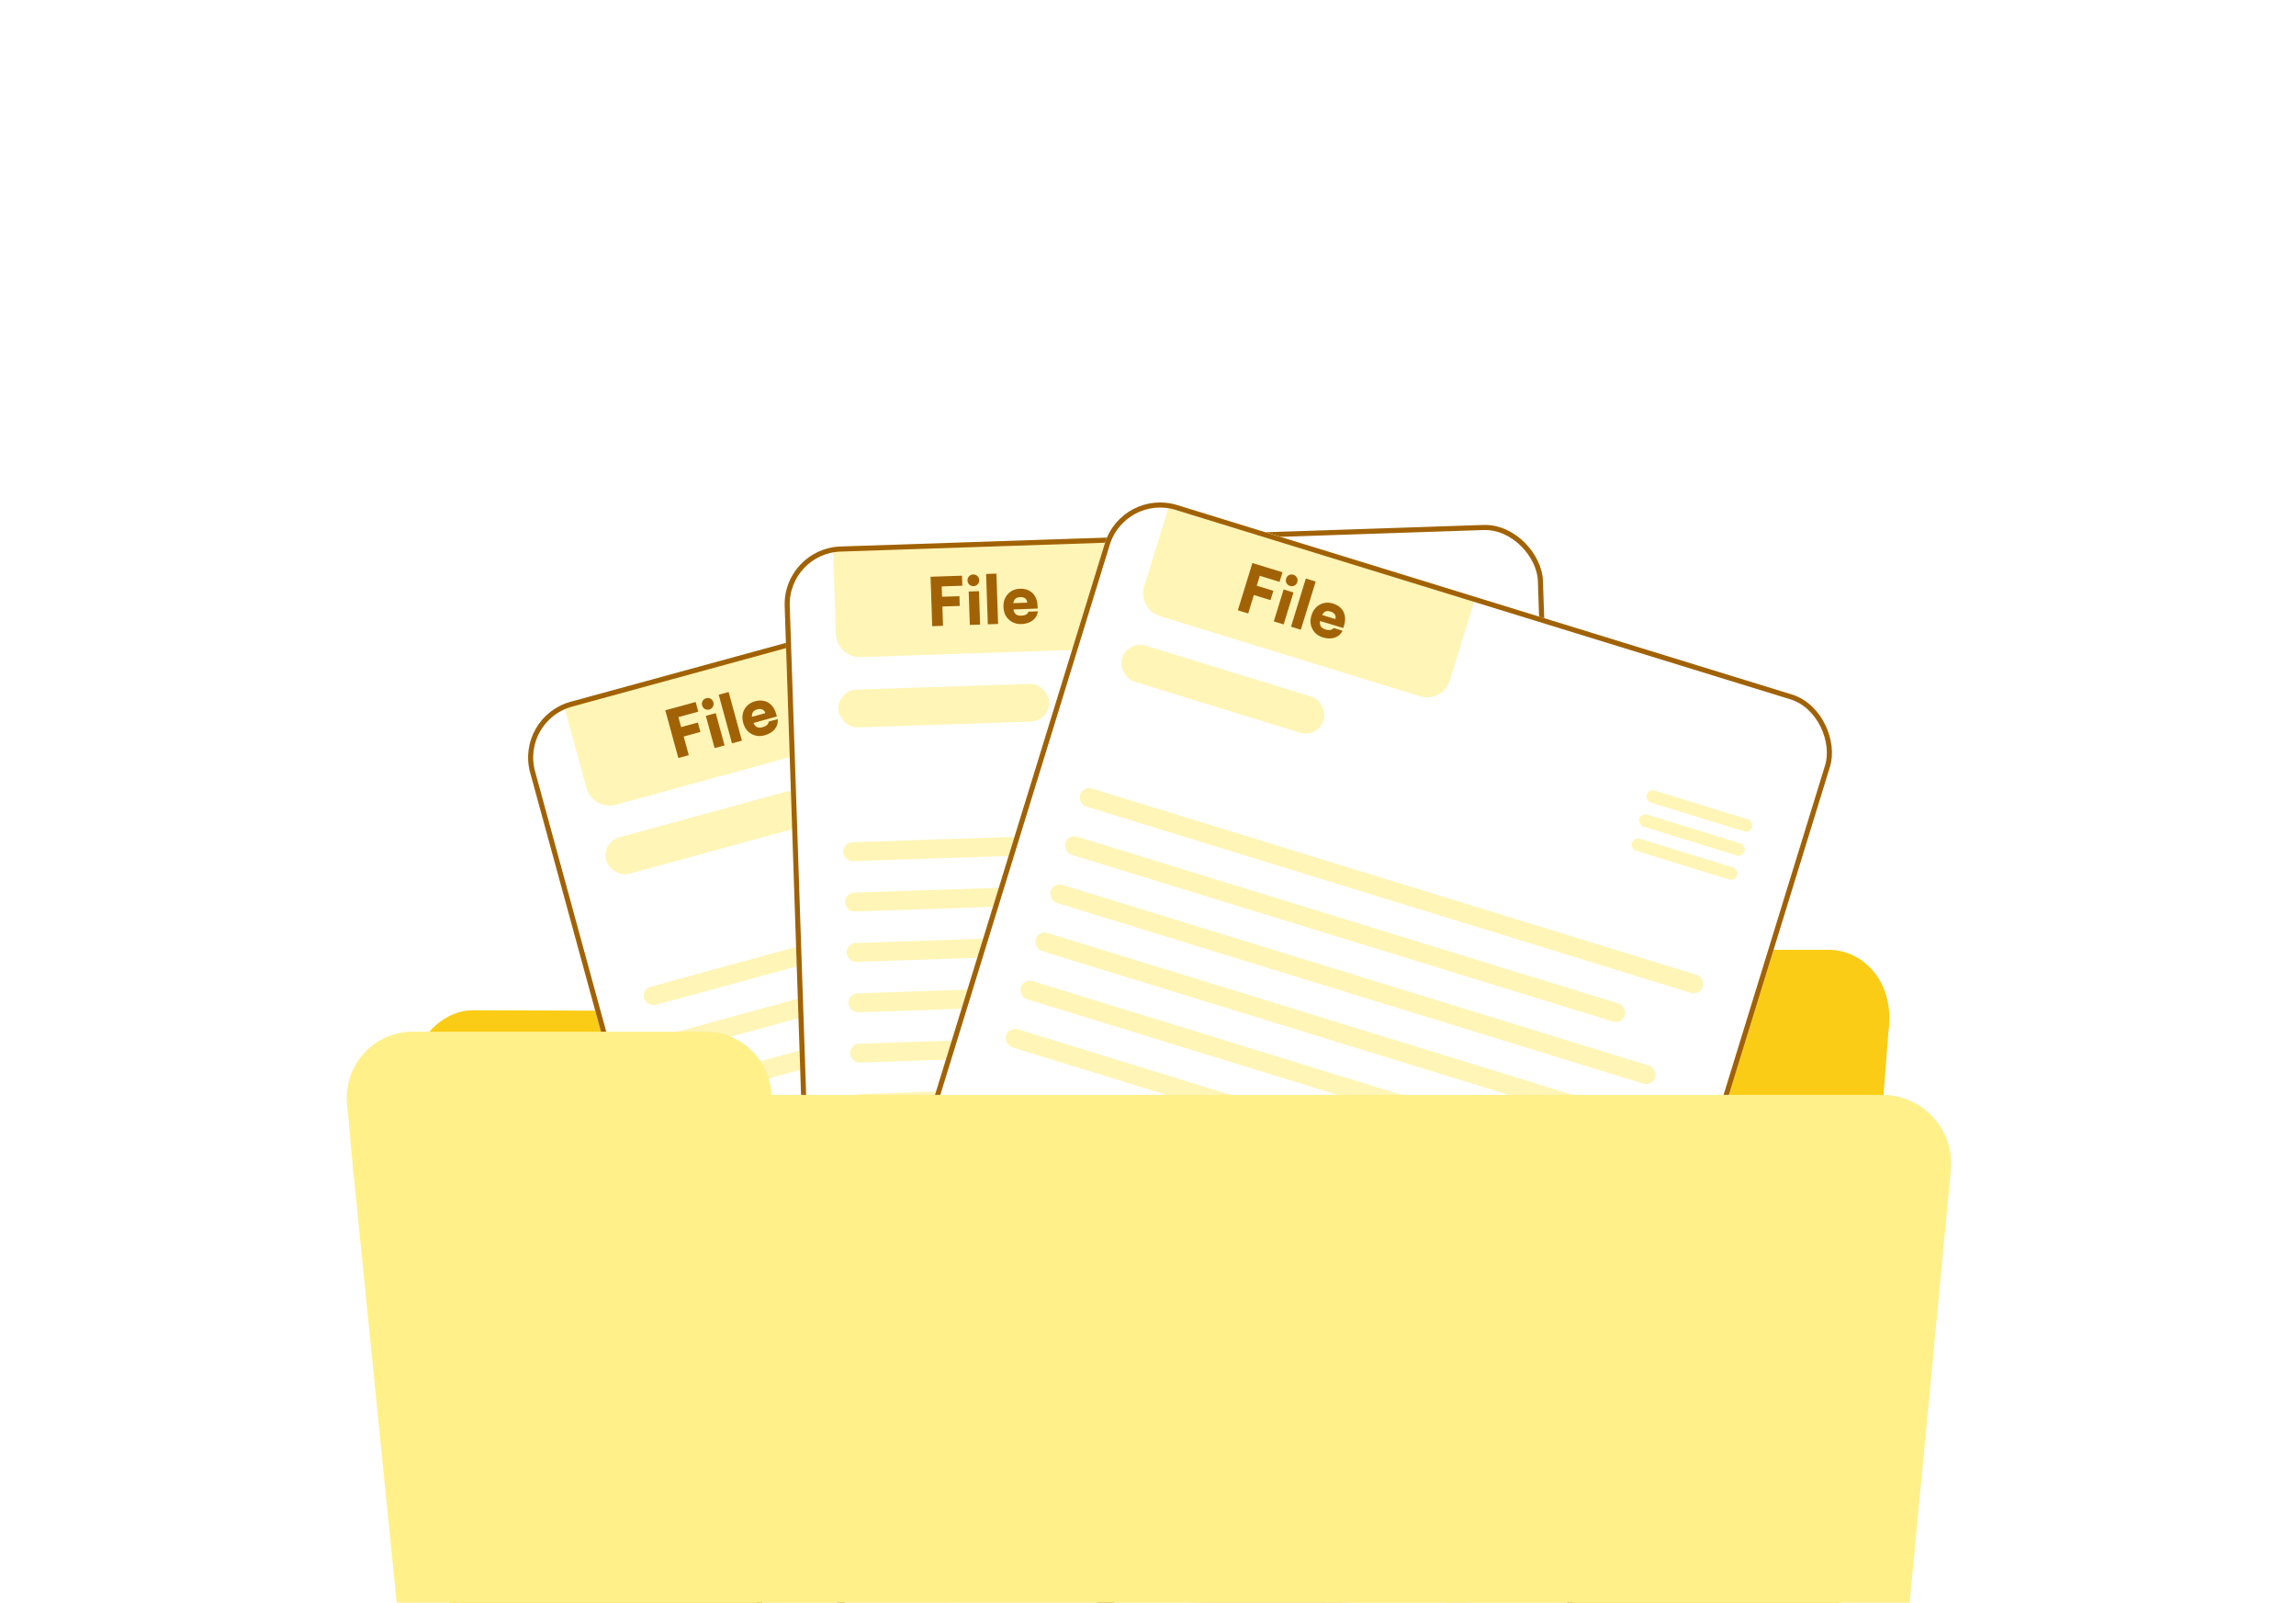 <svg xmlns="http://www.w3.org/2000/svg" fill="none" viewBox="0 0 384 268" height="268" width="384">
<g clip-path="url(#clip0_1797_9394)">
<g filter="url(#filter0_d_1797_9394)">
<path fill="#FACC16" d="M314.988 166.971C315.617 159.638 310.711 153.272 304.431 153.272L79.098 152.562C72.84 152.562 67.699 159.595 68.292 166.906L80.419 316.342C80.938 322.733 85.511 327.614 90.982 327.614H291.621C297.07 327.614 301.633 322.77 302.178 316.408L314.988 166.971Z"></path>
<path fill="#FACC16" d="M315.947 154.742C316.43 147.781 311.716 142.451 305.765 142.451H260.432C254.807 142.451 250.4 147.17 250.4 153.771C250.4 160.373 254.96 165.724 260.585 165.724H305.796C311.1 165.724 315.516 160.946 315.947 154.742Z"></path>
<path fill="#FACC16" d="M315.954 154.656L313.596 159.498L307.701 167.109H314.978L315.954 154.656Z"></path>
</g>
<g filter="url(#filter1_d_1797_9394)">
<g clip-path="url(#clip1_1797_9394)">
<rect fill="white" transform="rotate(-15.291 86.123 100.279)" rx="9.655" height="179.301" width="126.89" y="100.279" x="86.123"></rect>
<rect fill="#FFF5B7" transform="rotate(-15.291 100.56 121.221)" rx="3.159" height="6.318" width="35.276" y="121.221" x="100.56"></rect>
<path fill="#FFF5B7" d="M94.098 97.579L145.685 83.475L149.668 98.042C150.249 100.169 148.997 102.363 146.871 102.945L102.983 114.944C100.857 115.525 98.662 114.272 98.081 112.146L94.098 97.579Z"></path>
<path fill="#A16206" d="M113.015 98.686L115.196 106.663L113.45 107.141L111.269 99.164L113.015 98.686ZM116.788 99.393L111.873 100.737L111.431 99.12L116.346 97.776L116.788 99.393ZM117.147 102.782L112.717 103.993L112.286 102.419L116.717 101.208L117.147 102.782ZM119.519 105.481L118.045 100.092L119.706 99.638L121.179 105.028L119.519 105.481ZM118.635 99.027C118.369 99.1 118.118 99.072 117.882 98.943C117.651 98.805 117.5 98.603 117.427 98.338C117.354 98.072 117.383 97.824 117.514 97.596C117.651 97.365 117.853 97.213 118.119 97.14C118.378 97.07 118.622 97.1 118.85 97.23C119.086 97.359 119.241 97.556 119.313 97.822C119.386 98.088 119.354 98.34 119.219 98.578C119.088 98.806 118.894 98.956 118.635 99.027ZM124.085 104.233L122.424 104.687L120.202 96.559L121.862 96.105L124.085 104.233ZM127.869 103.349C127.33 103.496 126.815 103.506 126.324 103.377C125.841 103.247 125.419 103.003 125.059 102.646C124.704 102.28 124.45 101.82 124.299 101.267C124.146 100.706 124.126 100.182 124.24 99.695C124.36 99.199 124.594 98.772 124.944 98.414C125.294 98.056 125.739 97.803 126.278 97.656C126.845 97.5 127.367 97.485 127.841 97.61C128.314 97.728 128.72 97.972 129.061 98.343C129.399 98.706 129.649 99.182 129.811 99.771L129.925 100.192L125.296 101.481L125.038 100.451L128.002 99.64C127.923 99.353 127.765 99.153 127.525 99.041C127.284 98.921 126.995 98.908 126.657 99C126.377 99.077 126.161 99.193 126.011 99.35C125.868 99.505 125.785 99.71 125.762 99.963C125.736 100.209 125.772 100.509 125.868 100.861C126.006 101.364 126.208 101.71 126.476 101.899C126.75 102.08 127.102 102.111 127.533 101.993C127.849 101.906 128.097 101.781 128.276 101.616C128.455 101.451 128.546 101.264 128.551 101.054L130.071 100.639C130.14 101.261 129.976 101.819 129.579 102.314C129.179 102.802 128.609 103.147 127.869 103.349Z"></path>
<rect fill="#FFF5B7" transform="rotate(-15.291 187.437 95.506)" rx="1.053" height="2.106" width="18.428" y="95.506" x="187.437"></rect>
<rect fill="#FFF5B7" transform="rotate(-15.291 188.542 99.569)" rx="1.053" height="2.106" width="18.428" y="99.569" x="188.542"></rect>
<rect fill="#FFF5B7" transform="rotate(-15.291 189.655 103.633)" rx="1.053" height="2.106" width="18.428" y="103.633" x="189.655"></rect>
<rect fill="#FFF5B7" transform="rotate(-15.291 107.297 145.797)" rx="1.58" height="3.159" width="108.988" y="145.797" x="107.297"></rect>
<rect fill="#FFF5B7" transform="rotate(-15.291 127.285 218.889)" rx="1.58" height="3.159" width="108.988" y="218.889" x="127.285"></rect>
<rect fill="#FFF5B7" transform="rotate(-15.291 109.523 153.922)" rx="1.58" height="3.159" width="97.932" y="153.922" x="109.523"></rect>
<rect fill="#FFF5B7" transform="rotate(-15.291 129.507 227.014)" rx="1.58" height="3.159" width="97.932" y="227.014" x="129.507"></rect>
<rect fill="#FFF5B7" transform="rotate(-15.291 111.743 162.052)" rx="1.58" height="3.159" width="105.829" y="162.052" x="111.743"></rect>
<rect fill="#FFF5B7" transform="rotate(-15.291 131.728 235.137)" rx="1.58" height="3.159" width="105.829" y="235.137" x="131.728"></rect>
<rect fill="#FFF5B7" transform="rotate(-15.291 113.963 170.177)" rx="1.58" height="3.159" width="95.826" y="170.177" x="113.963"></rect>
<rect fill="#FFF5B7" transform="rotate(-15.291 133.946 243.266)" rx="1.58" height="3.159" width="95.826" y="243.266" x="133.946"></rect>
<rect fill="#FFF5B7" transform="rotate(-15.291 116.186 178.305)" rx="1.58" height="3.159" width="101.617" y="178.305" x="116.186"></rect>
<rect fill="#FFF5B7" transform="rotate(-15.291 136.168 251.389)" rx="1.58" height="3.159" width="101.617" y="251.389" x="136.168"></rect>
<rect fill="#FFF5B7" transform="rotate(-15.291 118.408 186.427)" rx="1.58" height="3.159" width="92.666" y="186.427" x="118.408"></rect>
<rect fill="#FFF5B7" transform="rotate(-15.291 122.85 202.681)" rx="1.58" height="3.159" width="99.511" y="202.681" x="122.85"></rect>
<rect fill="#FFF5B7" transform="rotate(-15.291 125.072 210.808)" rx="1.58" height="3.159" width="108.988" y="210.808" x="125.072"></rect>
</g>
<rect stroke-width="0.849" stroke="#A16206" transform="rotate(-15.291 86.645 100.577)" rx="9.23" height="178.452" width="126.041" y="100.577" x="86.645"></rect>
</g>
<g filter="url(#filter2_d_1797_9394)">
<g clip-path="url(#clip2_1797_9394)">
<rect fill="white" transform="rotate(-1.92 130.912 72.1)" rx="9.655" height="179.301" width="126.89" y="72.1" x="130.912"></rect>
<rect fill="#FFF5B7" transform="rotate(-1.92 140.114 95.813)" rx="3.159" height="6.318" width="35.276" y="95.813" x="140.114"></rect>
<path fill="#FFF5B7" d="M139.294 71.317L192.745 69.525L193.251 84.619C193.324 86.822 191.598 88.667 189.395 88.741L143.923 90.266C141.72 90.34 139.874 88.614 139.8 86.411L139.294 71.317Z"></path>
<path fill="#A16206" d="M157.442 76.772L157.719 85.037L155.91 85.097L155.633 76.832L157.442 76.772ZM160.949 78.331L155.856 78.502L155.8 76.827L160.893 76.656L160.949 78.331ZM160.515 81.711L155.924 81.865L155.87 80.235L160.46 80.081L160.515 81.711ZM162.198 84.886L162.011 79.302L163.731 79.244L163.918 84.829L162.198 84.886ZM162.831 78.402C162.555 78.412 162.318 78.326 162.118 78.147C161.925 77.959 161.824 77.728 161.815 77.452C161.806 77.177 161.891 76.943 162.071 76.751C162.258 76.558 162.49 76.457 162.765 76.448C163.033 76.439 163.263 76.524 163.456 76.704C163.656 76.884 163.76 77.111 163.769 77.387C163.779 77.662 163.69 77.9 163.503 78.1C163.323 78.293 163.099 78.393 162.831 78.402ZM166.929 84.728L165.209 84.785L164.926 76.364L166.646 76.306L166.929 84.728ZM170.815 84.743C170.257 84.762 169.754 84.652 169.306 84.413C168.865 84.175 168.511 83.84 168.243 83.409C167.983 82.971 167.843 82.465 167.824 81.891C167.804 81.31 167.906 80.796 168.13 80.349C168.36 79.894 168.687 79.533 169.111 79.265C169.534 78.998 170.025 78.854 170.584 78.836C171.172 78.816 171.682 78.922 172.115 79.153C172.547 79.377 172.886 79.709 173.132 80.148C173.378 80.579 173.511 81.1 173.531 81.711L173.546 82.147L168.744 82.33L168.731 81.268L171.802 81.165C171.792 80.867 171.684 80.636 171.477 80.472C171.27 80.3 170.992 80.22 170.642 80.231C170.351 80.241 170.115 80.305 169.932 80.423C169.757 80.54 169.629 80.72 169.548 80.961C169.466 81.195 169.432 81.494 169.444 81.859C169.461 82.38 169.578 82.764 169.795 83.01C170.02 83.249 170.355 83.361 170.802 83.346C171.129 83.335 171.399 83.27 171.612 83.151C171.824 83.032 171.956 82.871 172.009 82.668L173.584 82.615C173.508 83.236 173.219 83.742 172.718 84.131C172.216 84.513 171.582 84.717 170.815 84.743Z"></path>
<rect fill="#FFF5B7" transform="rotate(-1.92 230.58 90.887)" rx="1.053" height="2.106" width="18.428" y="90.887" x="230.58"></rect>
<rect fill="#FFF5B7" transform="rotate(-1.92 230.719 95.093)" rx="1.053" height="2.106" width="18.428" y="95.093" x="230.719"></rect>
<rect fill="#FFF5B7" transform="rotate(-1.92 230.862 99.306)" rx="1.053" height="2.106" width="18.428" y="99.306" x="230.862"></rect>
<rect fill="#FFF5B7" transform="rotate(-1.92 140.986 121.282)" rx="1.58" height="3.159" width="108.988" y="121.282" x="140.986"></rect>
<rect fill="#FFF5B7" transform="rotate(-1.92 143.529 197.013)" rx="1.58" height="3.159" width="108.988" y="197.013" x="143.529"></rect>
<rect fill="#FFF5B7" transform="rotate(-1.92 141.27 129.703)" rx="1.58" height="3.159" width="97.932" y="129.703" x="141.27"></rect>
<rect fill="#FFF5B7" transform="rotate(-1.92 143.808 205.434)" rx="1.58" height="3.159" width="97.932" y="205.434" x="143.808"></rect>
<rect fill="#FFF5B7" transform="rotate(-1.92 141.551 138.124)" rx="1.58" height="3.159" width="105.829" y="138.124" x="141.551"></rect>
<rect fill="#FFF5B7" transform="rotate(-1.92 144.093 213.85)" rx="1.58" height="3.159" width="105.829" y="213.85" x="144.093"></rect>
<rect fill="#FFF5B7" transform="rotate(-1.92 141.833 146.544)" rx="1.58" height="3.159" width="95.826" y="146.544" x="141.833"></rect>
<rect fill="#FFF5B7" transform="rotate(-1.92 144.372 222.27)" rx="1.58" height="3.159" width="95.826" y="222.27" x="144.372"></rect>
<rect fill="#FFF5B7" transform="rotate(-1.92 142.117 154.964)" rx="1.58" height="3.159" width="101.617" y="154.964" x="142.117"></rect>
<rect fill="#FFF5B7" transform="rotate(-1.92 144.654 230.689)" rx="1.58" height="3.159" width="101.617" y="230.689" x="144.654"></rect>
<rect fill="#FFF5B7" transform="rotate(-1.92 142.397 163.38)" rx="1.58" height="3.159" width="92.666" y="163.38" x="142.397"></rect>
<rect fill="#FFF5B7" transform="rotate(-1.92 142.963 180.222)" rx="1.58" height="3.159" width="99.511" y="180.222" x="142.963"></rect>
<rect fill="#FFF5B7" transform="rotate(-1.92 143.245 188.639)" rx="1.58" height="3.159" width="108.988" y="188.639" x="143.245"></rect>
</g>
<rect stroke-width="0.849" stroke="#A16206" transform="rotate(-1.92 131.35 72.51)" rx="9.23" height="178.452" width="126.041" y="72.51" x="131.35"></rect>
</g>
<g filter="url(#filter3_d_1797_9394)">
<g clip-path="url(#clip3_1797_9394)">
<rect fill="white" transform="rotate(17.122 187.636 62)" rx="9.655" height="179.301" width="126.89" y="62" x="187.636"></rect>
<rect fill="#FFF5B7" transform="rotate(17.122 188.596 87.418)" rx="3.159" height="6.318" width="35.276" y="87.418" x="188.596"></rect>
<path fill="#FFF5B7" d="M195.815 63.995L246.925 79.74L242.478 94.173C241.829 96.28 239.596 97.462 237.489 96.813L194.008 83.417C191.901 82.768 190.719 80.535 191.368 78.428L195.815 63.995Z"></path>
<path fill="#A16206" d="M211.191 75.071L208.756 82.974L207.026 82.441L209.461 74.538L211.191 75.071ZM213.997 77.69L209.127 76.189L209.621 74.587L214.491 76.088L213.997 77.69ZM212.484 80.743L208.094 79.391L208.575 77.832L212.964 79.184L212.484 80.743ZM213.039 84.294L214.684 78.954L216.329 79.46L214.684 84.8L213.039 84.294ZM215.752 78.371C215.489 78.29 215.292 78.132 215.162 77.896C215.041 77.656 215.021 77.405 215.102 77.141C215.183 76.878 215.34 76.685 215.573 76.561C215.813 76.441 216.065 76.421 216.328 76.502C216.585 76.581 216.774 76.737 216.897 76.969C217.028 77.204 217.052 77.454 216.971 77.717C216.89 77.981 216.728 78.176 216.486 78.304C216.253 78.428 216.009 78.45 215.752 78.371ZM217.562 85.687L215.918 85.18L218.398 77.128L220.043 77.635L217.562 85.687ZM221.231 86.969C220.697 86.805 220.258 86.537 219.912 86.165C219.574 85.796 219.348 85.364 219.235 84.87C219.132 84.37 219.165 83.846 219.334 83.298C219.505 82.742 219.769 82.29 220.126 81.94C220.493 81.585 220.92 81.35 221.407 81.235C221.895 81.121 222.406 81.145 222.94 81.31C223.502 81.483 223.95 81.75 224.284 82.11C224.619 82.463 224.832 82.887 224.921 83.382C225.012 83.87 224.968 84.406 224.788 84.99L224.66 85.406L220.061 84.013L220.395 83.005L223.332 83.91C223.419 83.625 223.392 83.371 223.25 83.148C223.111 82.918 222.874 82.751 222.539 82.648C222.261 82.563 222.017 82.546 221.806 82.598C221.602 82.652 221.423 82.78 221.267 82.981C221.114 83.176 220.983 83.447 220.876 83.796C220.722 84.295 220.708 84.695 220.833 84.999C220.967 85.298 221.247 85.513 221.675 85.644C221.988 85.741 222.264 85.767 222.504 85.724C222.743 85.681 222.921 85.572 223.037 85.397L224.543 85.861C224.268 86.424 223.83 86.807 223.229 87.012C222.631 87.21 221.965 87.195 221.231 86.969Z"></path>
<rect fill="#FFF5B7" transform="rotate(17.122 275.721 112.277)" rx="1.053" height="2.106" width="18.428" y="112.277" x="275.721"></rect>
<rect fill="#FFF5B7" transform="rotate(17.122 274.477 116.299)" rx="1.053" height="2.106" width="18.428" y="116.299" x="274.477"></rect>
<rect fill="#FFF5B7" transform="rotate(17.122 273.24 120.329)" rx="1.053" height="2.106" width="18.428" y="120.329" x="273.24"></rect>
<rect fill="#FFF5B7" transform="rotate(17.122 181.111 111.777)" rx="1.58" height="3.159" width="108.988" y="111.777" x="181.111"></rect>
<rect fill="#FFF5B7" transform="rotate(17.122 158.807 184.195)" rx="1.58" height="3.159" width="108.988" y="184.195" x="158.807"></rect>
<rect fill="#FFF5B7" transform="rotate(17.122 178.632 119.831)" rx="1.58" height="3.159" width="97.932" y="119.831" x="178.632"></rect>
<rect fill="#FFF5B7" transform="rotate(17.122 156.326 192.245)" rx="1.58" height="3.159" width="97.932" y="192.245" x="156.326"></rect>
<rect fill="#FFF5B7" transform="rotate(17.122 176.151 127.881)" rx="1.58" height="3.159" width="105.829" y="127.881" x="176.151"></rect>
<rect fill="#FFF5B7" transform="rotate(17.122 153.848 200.294)" rx="1.58" height="3.159" width="105.829" y="200.294" x="153.848"></rect>
<rect fill="#FFF5B7" transform="rotate(17.122 173.67 135.932)" rx="1.58" height="3.159" width="95.826" y="135.932" x="173.67"></rect>
<rect fill="#FFF5B7" transform="rotate(17.122 151.365 208.343)" rx="1.58" height="3.159" width="95.826" y="208.343" x="151.365"></rect>
<rect fill="#FFF5B7" transform="rotate(17.122 171.192 143.985)" rx="1.58" height="3.159" width="101.617" y="143.985" x="171.192"></rect>
<rect fill="#FFF5B7" transform="rotate(17.122 148.884 216.394)" rx="1.58" height="3.159" width="101.617" y="216.394" x="148.884"></rect>
<rect fill="#FFF5B7" transform="rotate(17.122 168.711 152.033)" rx="1.58" height="3.159" width="92.666" y="152.033" x="168.711"></rect>
<rect fill="#FFF5B7" transform="rotate(17.122 163.751 168.137)" rx="1.58" height="3.159" width="99.511" y="168.137" x="163.751"></rect>
<rect fill="#FFF5B7" transform="rotate(17.122 161.27 176.185)" rx="1.58" height="3.159" width="108.988" y="176.185" x="161.27"></rect>
</g>
<rect stroke-width="0.849" stroke="#A16206" transform="rotate(17.122 187.917 62.531)" rx="9.23" height="178.452" width="126.041" y="62.531" x="187.917"></rect>
</g>
<g filter="url(#filter4_d_1797_9394)">
<path fill="#FFF08A" d="M59.075 179.355C58.395 172.587 63.708 166.712 70.511 166.712H314.833C321.611 166.712 326.917 172.547 326.274 179.294L313.14 317.209C312.578 323.108 307.624 327.612 301.699 327.612H84.385C78.483 327.612 73.541 323.142 72.95 317.27L59.075 179.355Z"></path>
<path fill="#FFF08A" d="M58.037 168.068C57.514 161.644 62.586 156.142 69.031 156.142H118C124.092 156.142 129.031 161.08 129.031 167.173C129.031 173.265 124.092 178.204 118 178.204H69.031C63.287 178.204 58.503 173.794 58.037 168.068Z"></path>
<path fill="#FFF08A" d="M58.029 167.989L60.583 172.458L66.968 179.482H59.087L58.029 167.989Z"></path>
</g>
</g>
<defs>
<filter color-interpolation-filters="sRGB" filterUnits="userSpaceOnUse" height="316.067" width="378.639" y="93.362" x="2.794" id="filter0_d_1797_9394">
<feFlood result="BackgroundImageFix" flood-opacity="0"></feFlood>
<feColorMatrix result="hardAlpha" values="0 0 0 0 0 0 0 0 0 0 0 0 0 0 0 0 0 0 127 0" type="matrix" in="SourceAlpha"></feColorMatrix>
<feMorphology result="effect1_dropShadow_1797_9394" in="SourceAlpha" operator="dilate" radius="10.909"></feMorphology>
<feOffset dy="16.363"></feOffset>
<feGaussianBlur stdDeviation="27.271"></feGaussianBlur>
<feComposite operator="out" in2="hardAlpha"></feComposite>
<feColorMatrix values="0 0 0 0 0 0 0 0 0 0 0 0 0 0 0 0 0 0 0.04 0" type="matrix"></feColorMatrix>
<feBlend result="effect1_dropShadow_1797_9394" in2="BackgroundImageFix" mode="normal"></feBlend>
<feBlend result="shape" in2="effect1_dropShadow_1797_9394" in="SourceGraphic" mode="normal"></feBlend>
</filter>
<filter color-interpolation-filters="sRGB" filterUnits="userSpaceOnUse" height="363.247" width="326.513" y="8.005" x="7.708" id="filter1_d_1797_9394">
<feFlood result="BackgroundImageFix" flood-opacity="0"></feFlood>
<feColorMatrix result="hardAlpha" values="0 0 0 0 0 0 0 0 0 0 0 0 0 0 0 0 0 0 127 0" type="matrix" in="SourceAlpha"></feColorMatrix>
<feMorphology result="effect1_dropShadow_1797_9394" in="SourceAlpha" operator="dilate" radius="13.069"></feMorphology>
<feOffset dy="19.604"></feOffset>
<feGaussianBlur stdDeviation="32.673"></feGaussianBlur>
<feComposite operator="out" in2="hardAlpha"></feComposite>
<feColorMatrix values="0 0 0 0 0 0 0 0 0 0 0 0 0 0 0 0 0 0 0.04 0" type="matrix"></feColorMatrix>
<feBlend result="effect1_dropShadow_1797_9394" in2="BackgroundImageFix" mode="normal"></feBlend>
<feBlend result="shape" in2="effect1_dropShadow_1797_9394" in="SourceGraphic" mode="normal"></feBlend>
</filter>
<filter color-interpolation-filters="sRGB" filterUnits="userSpaceOnUse" height="340.282" width="289.656" y="9.037" x="52.497" id="filter2_d_1797_9394">
<feFlood result="BackgroundImageFix" flood-opacity="0"></feFlood>
<feColorMatrix result="hardAlpha" values="0 0 0 0 0 0 0 0 0 0 0 0 0 0 0 0 0 0 127 0" type="matrix" in="SourceAlpha"></feColorMatrix>
<feMorphology result="effect1_dropShadow_1797_9394" in="SourceAlpha" operator="dilate" radius="13.069"></feMorphology>
<feOffset dy="19.604"></feOffset>
<feGaussianBlur stdDeviation="32.673"></feGaussianBlur>
<feComposite operator="out" in2="hardAlpha"></feComposite>
<feColorMatrix values="0 0 0 0 0 0 0 0 0 0 0 0 0 0 0 0 0 0 0.04 0" type="matrix"></feColorMatrix>
<feBlend result="effect1_dropShadow_1797_9394" in2="BackgroundImageFix" mode="normal"></feBlend>
<feBlend result="shape" in2="effect1_dropShadow_1797_9394" in="SourceGraphic" mode="normal"></feBlend>
</filter>
<filter color-interpolation-filters="sRGB" filterUnits="userSpaceOnUse" height="365.542" width="330.884" y="3.189" x="56.432" id="filter3_d_1797_9394">
<feFlood result="BackgroundImageFix" flood-opacity="0"></feFlood>
<feColorMatrix result="hardAlpha" values="0 0 0 0 0 0 0 0 0 0 0 0 0 0 0 0 0 0 127 0" type="matrix" in="SourceAlpha"></feColorMatrix>
<feMorphology result="effect1_dropShadow_1797_9394" in="SourceAlpha" operator="dilate" radius="13.069"></feMorphology>
<feOffset dy="19.604"></feOffset>
<feGaussianBlur stdDeviation="32.673"></feGaussianBlur>
<feComposite operator="out" in2="hardAlpha"></feComposite>
<feColorMatrix values="0 0 0 0 0 0 0 0 0 0 0 0 0 0 0 0 0 0 0.04 0" type="matrix"></feColorMatrix>
<feBlend result="effect1_dropShadow_1797_9394" in2="BackgroundImageFix" mode="normal"></feBlend>
<feBlend result="shape" in2="effect1_dropShadow_1797_9394" in="SourceGraphic" mode="normal"></feBlend>
</filter>
<filter color-interpolation-filters="sRGB" filterUnits="userSpaceOnUse" height="302.374" width="399.231" y="107.053" x="-7.452" id="filter4_d_1797_9394">
<feFlood result="BackgroundImageFix" flood-opacity="0"></feFlood>
<feColorMatrix result="hardAlpha" values="0 0 0 0 0 0 0 0 0 0 0 0 0 0 0 0 0 0 127 0" type="matrix" in="SourceAlpha"></feColorMatrix>
<feMorphology result="effect1_dropShadow_1797_9394" in="SourceAlpha" operator="dilate" radius="10.909"></feMorphology>
<feOffset dy="16.363"></feOffset>
<feGaussianBlur stdDeviation="27.271"></feGaussianBlur>
<feComposite operator="out" in2="hardAlpha"></feComposite>
<feColorMatrix values="0 0 0 0 0 0 0 0 0 0 0 0 0 0 0 0 0 0 0.04 0" type="matrix"></feColorMatrix>
<feBlend result="effect1_dropShadow_1797_9394" in2="BackgroundImageFix" mode="normal"></feBlend>
<feBlend result="shape" in2="effect1_dropShadow_1797_9394" in="SourceGraphic" mode="normal"></feBlend>
</filter>
<clipPath id="clip0_1797_9394">
<rect fill="white" height="268" width="384"></rect>
</clipPath>
<clipPath id="clip1_1797_9394">
<rect fill="white" transform="rotate(-15.291 86.123 100.279)" rx="9.655" height="179.301" width="126.89" y="100.279" x="86.123"></rect>
</clipPath>
<clipPath id="clip2_1797_9394">
<rect fill="white" transform="rotate(-1.92 130.912 72.1)" rx="9.655" height="179.301" width="126.89" y="72.1" x="130.912"></rect>
</clipPath>
<clipPath id="clip3_1797_9394">
<rect fill="white" transform="rotate(17.122 187.636 62)" rx="9.655" height="179.301" width="126.89" y="62" x="187.636"></rect>
</clipPath>
</defs>
</svg>
